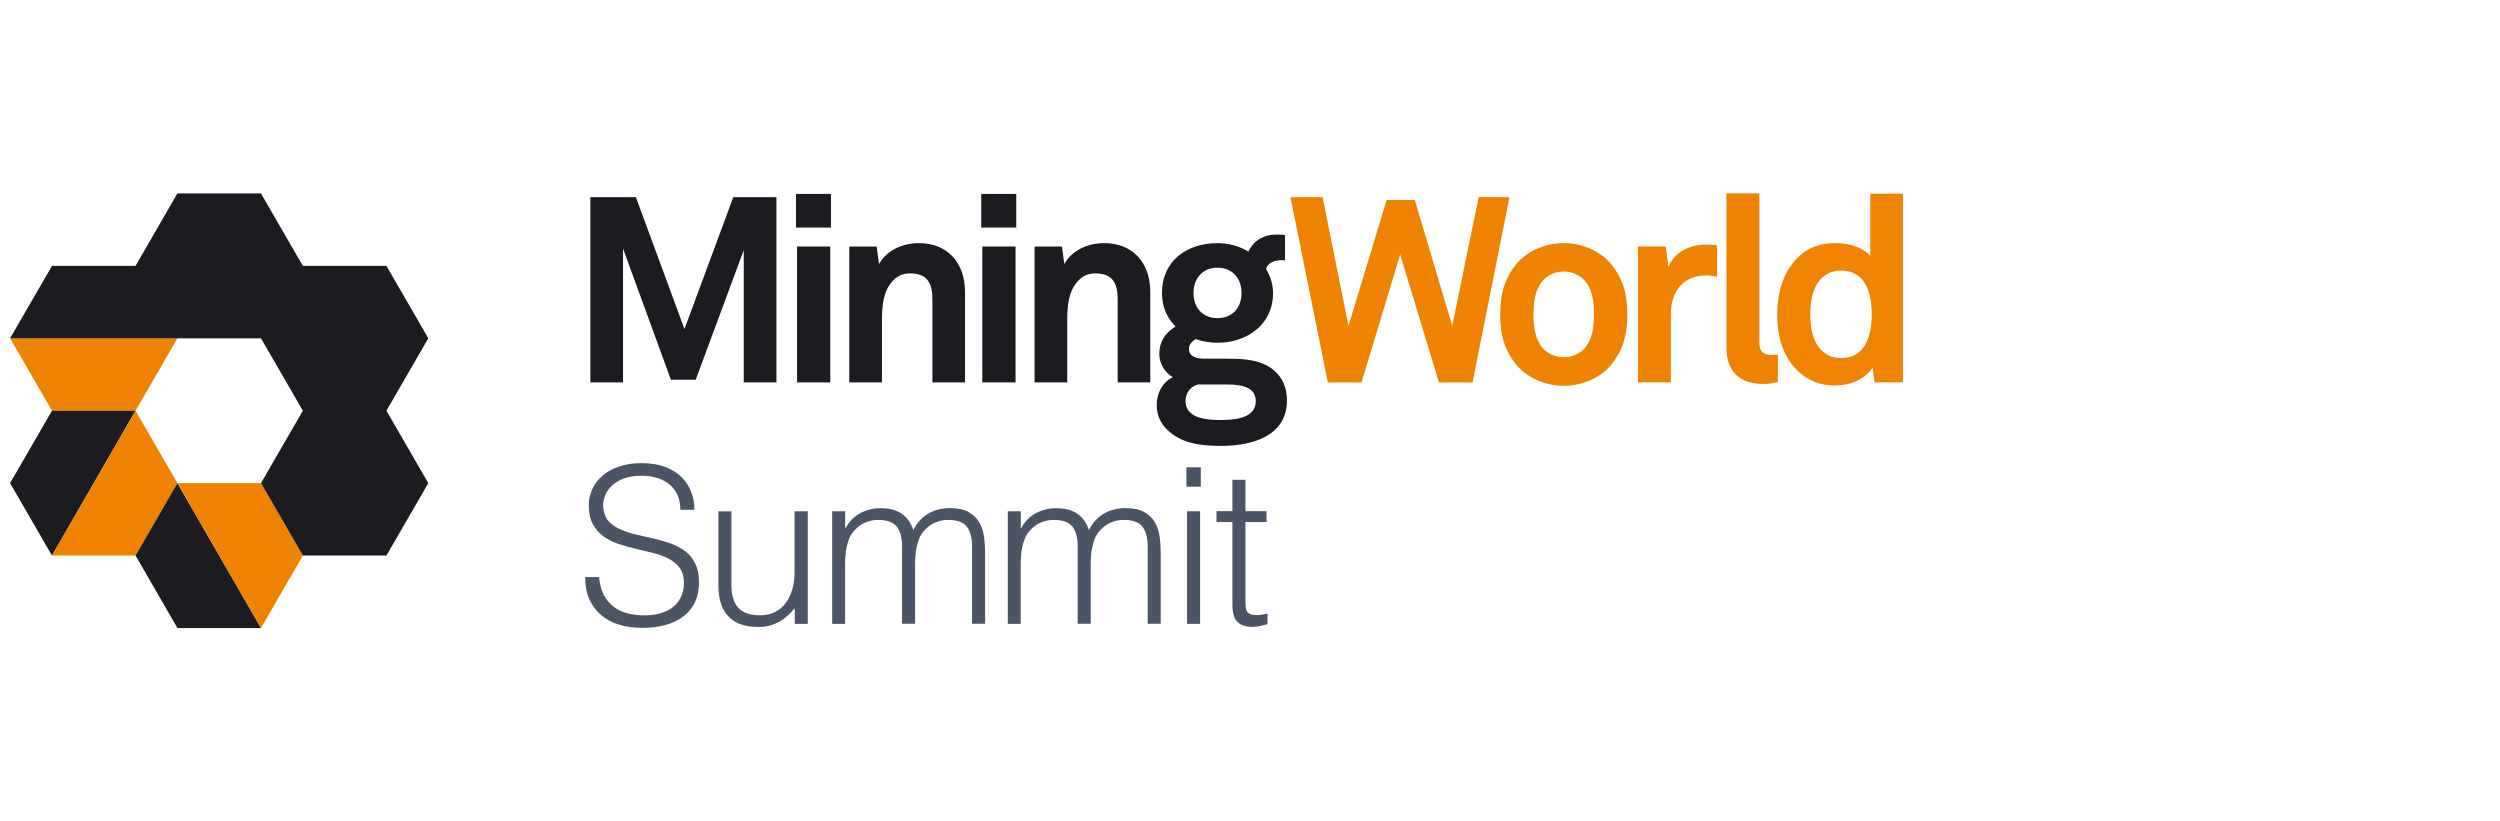 <?xml version="1.0" encoding="UTF-8"?>
<svg id="Layer_1" data-name="Layer 1" xmlns="http://www.w3.org/2000/svg" viewBox="0 0 280 92">
  <defs>
    <style>
      .cls-1 {
        fill: #4b5565;
      }

      .cls-1, .cls-2, .cls-3, .cls-4 {
        stroke-width: 0px;
      }

      .cls-2 {
        fill: #ef8300;
      }

      .cls-3 {
        fill: #1b1c20;
      }

      .cls-4 {
        fill: #f08400;
      }
    </style>
  </defs>
  <g>
    <path class="cls-1" d="M67.1,64.64c.06.78.24,1.44.52,1.98.28.54.65.99,1.1,1.33.45.34.96.59,1.55.74.58.15,1.21.23,1.87.23.78,0,1.45-.1,2.02-.29.57-.19,1.03-.46,1.39-.79.36-.33.62-.72.79-1.16.17-.44.26-.9.26-1.39,0-.68-.15-1.23-.46-1.66-.31-.42-.71-.77-1.2-1.03-.5-.27-1.06-.48-1.7-.65-.64-.16-1.3-.32-1.97-.47-.67-.15-1.33-.34-1.97-.55-.64-.21-1.21-.5-1.7-.85-.5-.36-.9-.82-1.2-1.38-.31-.56-.46-1.27-.46-2.13,0-.6.13-1.18.38-1.75.25-.57.62-1.07,1.12-1.51.49-.44,1.12-.79,1.86-1.05.75-.26,1.61-.39,2.58-.39s1.85.14,2.59.41c.74.28,1.35.65,1.84,1.13.49.48.85,1.03,1.1,1.67.24.63.37,1.31.37,2.02h-1.58c0-.66-.12-1.24-.35-1.73-.24-.49-.56-.88-.96-1.19-.41-.31-.87-.54-1.39-.68-.52-.15-1.05-.22-1.61-.22-.84,0-1.55.12-2.13.35-.58.24-1.03.54-1.38.91-.34.37-.58.79-.71,1.24-.13.45-.15.91-.07,1.36.1.57.32,1.02.68,1.36.36.34.79.62,1.31.84.52.22,1.09.4,1.72.54.62.14,1.26.28,1.91.44.65.15,1.28.34,1.89.55.61.21,1.15.5,1.62.85.47.36.85.82,1.13,1.38.28.56.43,1.26.43,2.11,0,1.62-.56,2.88-1.68,3.77-1.12.89-2.69,1.34-4.72,1.34-.91,0-1.75-.12-2.53-.35-.78-.23-1.45-.59-2.02-1.07-.57-.48-1.01-1.07-1.33-1.78-.32-.71-.47-1.54-.47-2.49h1.61Z"/>
    <path class="cls-1" d="M89.01,57.26h1.46v12.61h-1.46v-1.75c-.19.23-.41.46-.66.71-.24.24-.52.47-.84.67-.32.2-.69.37-1.11.51-.42.14-.91.21-1.46.21-.84,0-1.55-.12-2.12-.35-.57-.23-1.03-.56-1.38-.99-.35-.42-.6-.91-.75-1.47-.15-.56-.23-1.17-.23-1.84v-8.3h1.46v8.28c0,1.09.25,1.92.75,2.5.5.58,1.33.86,2.48.86.6,0,1.14-.12,1.62-.35.48-.23.88-.56,1.2-.99.32-.42.58-.93.75-1.51.18-.58.27-1.22.27-1.92v-6.86Z"/>
    <path class="cls-1" d="M94.66,69.87h-1.46v-12.61h1.46v1.9h.05c.37-.73.91-1.29,1.61-1.67.7-.38,1.46-.57,2.29-.57.58,0,1.08.06,1.48.19.41.13.75.3,1.03.52.28.22.52.47.71.77.19.29.34.61.47.95.42-.83.99-1.44,1.69-1.84s1.51-.6,2.42-.6c.86,0,1.55.14,2.06.43.51.28.9.66,1.18,1.12.28.46.46.99.55,1.59.09.6.13,1.22.13,1.85v7.96h-1.46v-8.71c0-.91-.19-1.62-.57-2.14-.38-.52-1.09-.78-2.13-.78-.54,0-1.05.12-1.55.35-.5.24-.93.6-1.3,1.08-.16.21-.3.46-.4.74-.11.28-.19.58-.26.89-.07.31-.11.62-.13.93-.02.31-.04.59-.04.85v6.79h-1.46v-8.71c0-.91-.19-1.62-.57-2.14-.38-.52-1.09-.78-2.13-.78-.54,0-1.05.12-1.55.35-.5.24-.93.6-1.3,1.08-.16.21-.3.46-.4.74-.11.28-.19.58-.26.89-.07.31-.11.62-.13.93-.02.31-.04.59-.04.85v6.79Z"/>
    <path class="cls-1" d="M114.33,69.87h-1.46v-12.61h1.46v1.9h.05c.37-.73.91-1.29,1.61-1.67.7-.38,1.46-.57,2.29-.57.58,0,1.08.06,1.48.19.41.13.75.3,1.03.52.28.22.52.47.71.77.19.29.34.61.47.95.42-.83.99-1.44,1.69-1.84s1.51-.6,2.42-.6c.86,0,1.55.14,2.06.43.51.28.9.66,1.18,1.12.28.46.46.99.55,1.59.09.6.13,1.22.13,1.85v7.96h-1.46v-8.71c0-.91-.19-1.62-.57-2.14-.38-.52-1.09-.78-2.13-.78-.54,0-1.05.12-1.55.35-.5.24-.93.6-1.3,1.08-.16.21-.3.46-.4.74-.11.28-.19.58-.26.89-.07.31-.11.62-.13.93-.02.31-.04.59-.04.85v6.79h-1.46v-8.71c0-.91-.19-1.62-.57-2.14-.38-.52-1.09-.78-2.13-.78-.54,0-1.05.12-1.55.35-.5.24-.93.6-1.3,1.08-.16.21-.3.46-.4.74-.11.28-.19.58-.26.89-.07.31-.11.62-.13.93-.02.31-.04.59-.04.85v6.79Z"/>
    <path class="cls-1" d="M132.88,54.51v-2.17h1.61v2.17h-1.61ZM132.95,69.87v-12.61h1.46v12.61h-1.46Z"/>
    <path class="cls-1" d="M141.95,69.92c-.18.03-.41.09-.71.17-.29.08-.62.12-.97.12-.73,0-1.29-.18-1.67-.55-.38-.36-.57-1.02-.57-1.96v-9.23h-1.78v-1.22h1.78v-3.51h1.46v3.51h2.36v1.22h-2.36v8.64c0,.31,0,.58.02.8.02.23.06.41.15.56.08.15.21.25.38.32.17.06.41.1.72.1.19,0,.39-.02.6-.05.2-.03.4-.07.6-.12v1.19Z"/>
  </g>
  <g>
    <polygon class="cls-2" points="5.82 46 15.18 46 19.87 37.89 1.13 37.89 5.82 46"/>
    <polygon class="cls-3" points="5.82 46 1.13 54.11 5.82 62.22 15.18 46 5.82 46"/>
    <polygon class="cls-2" points="15.18 62.22 19.87 54.11 15.18 46 5.82 62.22 15.18 62.22"/>
    <polygon class="cls-3" points="15.18 62.22 19.87 70.34 29.23 70.34 19.87 54.11 15.18 62.22"/>
    <polygon class="cls-2" points="33.92 62.22 29.23 54.11 19.87 54.11 29.23 70.34 33.92 62.22"/>
    <polygon class="cls-3" points="33.92 29.78 33.92 29.78 29.23 21.66 19.87 21.66 15.18 29.78 15.24 29.87 15.18 29.78 5.82 29.78 1.13 37.89 19.87 37.89 19.87 37.89 29.23 37.89 33.92 46 29.23 54.11 29.23 54.11 33.92 62.22 43.28 62.22 47.97 54.11 47.97 54.11 43.28 46 47.97 37.89 43.28 29.78 33.92 29.78"/>
  </g>
  <g>
    <polygon class="cls-3" points="83.3 42.83 83.3 28.02 77.92 42.53 75.14 42.53 69.78 27.84 69.78 42.83 66.12 42.83 66.12 22.08 71.22 22.08 76.66 36.85 82.13 22.08 86.96 22.08 86.96 42.83 83.3 42.83"/>
    <path class="cls-3" d="M89.15,21.72h3.92v3.77h-3.92v-3.77ZM89.27,27.61h3.72v15.22h-3.72v-15.22Z"/>
    <path class="cls-3" d="M104.43,42.83v-9.34c0-1.79-.59-2.87-2.52-2.87-1.29,0-2.14.82-2.63,1.93-.53,1.2-.5,2.78-.5,4.07v6.21h-3.66v-15.22h3.07l.26,1.96c.91-1.61,2.72-2.34,4.48-2.34,3.25,0,5.15,2.28,5.15,5.44v10.16h-3.66Z"/>
    <path class="cls-3" d="M109.9,21.72h3.92v3.77h-3.92v-3.77ZM110.02,27.61h3.72v15.22h-3.72v-15.22Z"/>
    <path class="cls-3" d="M125.18,42.83v-9.34c0-1.79-.58-2.87-2.52-2.87-1.29,0-2.13.82-2.63,1.93-.53,1.2-.5,2.78-.5,4.07v6.21h-3.66v-15.22h3.07l.26,1.96c.91-1.61,2.72-2.34,4.48-2.34,3.25,0,5.15,2.28,5.15,5.44v10.16h-3.66Z"/>
    <path class="cls-3" d="M136.77,49.94c-1.84,0-3.8-.15-5.38-1.26-1.17-.82-1.84-1.9-1.84-3.34,0-1.32.64-2.52,1.81-3.1-.97-.53-1.52-1.61-1.52-2.6,0-1.29.59-2.31,1.82-3.07-.94-.94-1.52-2.2-1.52-3.75,0-3.63,2.81-5.59,6.23-5.59,1.26,0,2.46.35,3.45.94.64-1.32,1.81-1.9,3.1-1.9.23,0,.76,0,1,.06v2.84c-.09,0-.21-.03-.29-.03-.85,0-1.61.23-1.84.97.5.82.79,1.73.79,2.75,0,3.48-2.93,5.53-6.2,5.53-.85,0-1.7-.15-2.46-.41-.35.2-.76.58-.76,1.08,0,.91.91,1.11,1.67,1.11h2.52c1.52,0,3.51.03,4.95,1.02,1.32.91,1.84,2.2,1.84,3.66,0,4.01-3.95,5.09-7.35,5.09M137.03,43.06h-2.87c-.79.23-1.38.91-1.38,1.87,0,1.93,2.4,2.11,3.83,2.11s4.04-.09,4.04-2.11c0-1.87-2.25-1.87-3.63-1.87M136.36,29.98c-1.67,0-2.69,1.2-2.69,2.84s1.02,2.81,2.69,2.81,2.69-1.17,2.69-2.81-1.02-2.84-2.69-2.84"/>
    <polygon class="cls-2" points="164.93 42.83 161.16 42.83 156.82 28.51 152.49 42.83 148.72 42.83 144.53 22.08 148.13 22.08 151.03 36.5 155.3 22.4 158.46 22.4 162.65 36.5 165.61 22.08 169.06 22.08 164.93 42.83"/>
    <path class="cls-2" d="M180.47,40.84c-1.05,1.29-3.02,2.37-5.33,2.37s-4.27-1.08-5.33-2.37c-1.14-1.43-1.79-3.04-1.79-5.62s.64-4.19,1.79-5.62c1.05-1.29,3.01-2.37,5.33-2.37s4.27,1.08,5.33,2.37c1.14,1.43,1.79,3.04,1.79,5.62s-.64,4.19-1.79,5.62M177.45,31.38c-.5-.53-1.32-.97-2.31-.97s-1.81.44-2.31.97c-.88.97-1.08,2.4-1.08,3.83s.21,2.87,1.08,3.83c.5.53,1.32.97,2.31.97s1.81-.44,2.31-.97c.88-.97,1.08-2.4,1.08-3.83s-.2-2.87-1.08-3.83"/>
    <path class="cls-2" d="M191.06,30.85c-2.57,0-3.92,1.84-3.92,4.3v7.67h-3.69v-15.22h3.1l.32,2.28c.7-1.75,2.52-2.49,4.3-2.49.38,0,.76.03,1.14.09v3.51c-.41-.09-.85-.15-1.26-.15"/>
    <path class="cls-2" d="M197.52,43c-2.49,0-4.16-1.2-4.16-4.1v-17.24h3.69v16.63c0,.88.2,1.46,1.46,1.46.32,0,.41-.03.61-.03v3.07c-.73.15-.88.21-1.61.21"/>
    <path class="cls-4" d="M209.96,42.83l-.23-1.67c-.91,1.4-2.61,2.02-4.27,2.02-1.52,0-2.78-.53-3.72-1.29-1.81-1.49-2.69-3.78-2.69-6.64s.91-5.3,2.72-6.79c.94-.76,2.17-1.23,3.72-1.23,1.93,0,3.34.64,3.98,1.43v-6.97h3.66v21.13h-3.16ZM206.18,30.3c-1.14,0-1.93.53-2.46,1.2-.76.99-.97,2.37-.97,3.69s.2,2.72.97,3.72c.53.67,1.32,1.2,2.46,1.2,2.87,0,3.45-2.72,3.45-4.92s-.59-4.89-3.45-4.89"/>
  </g>
</svg>